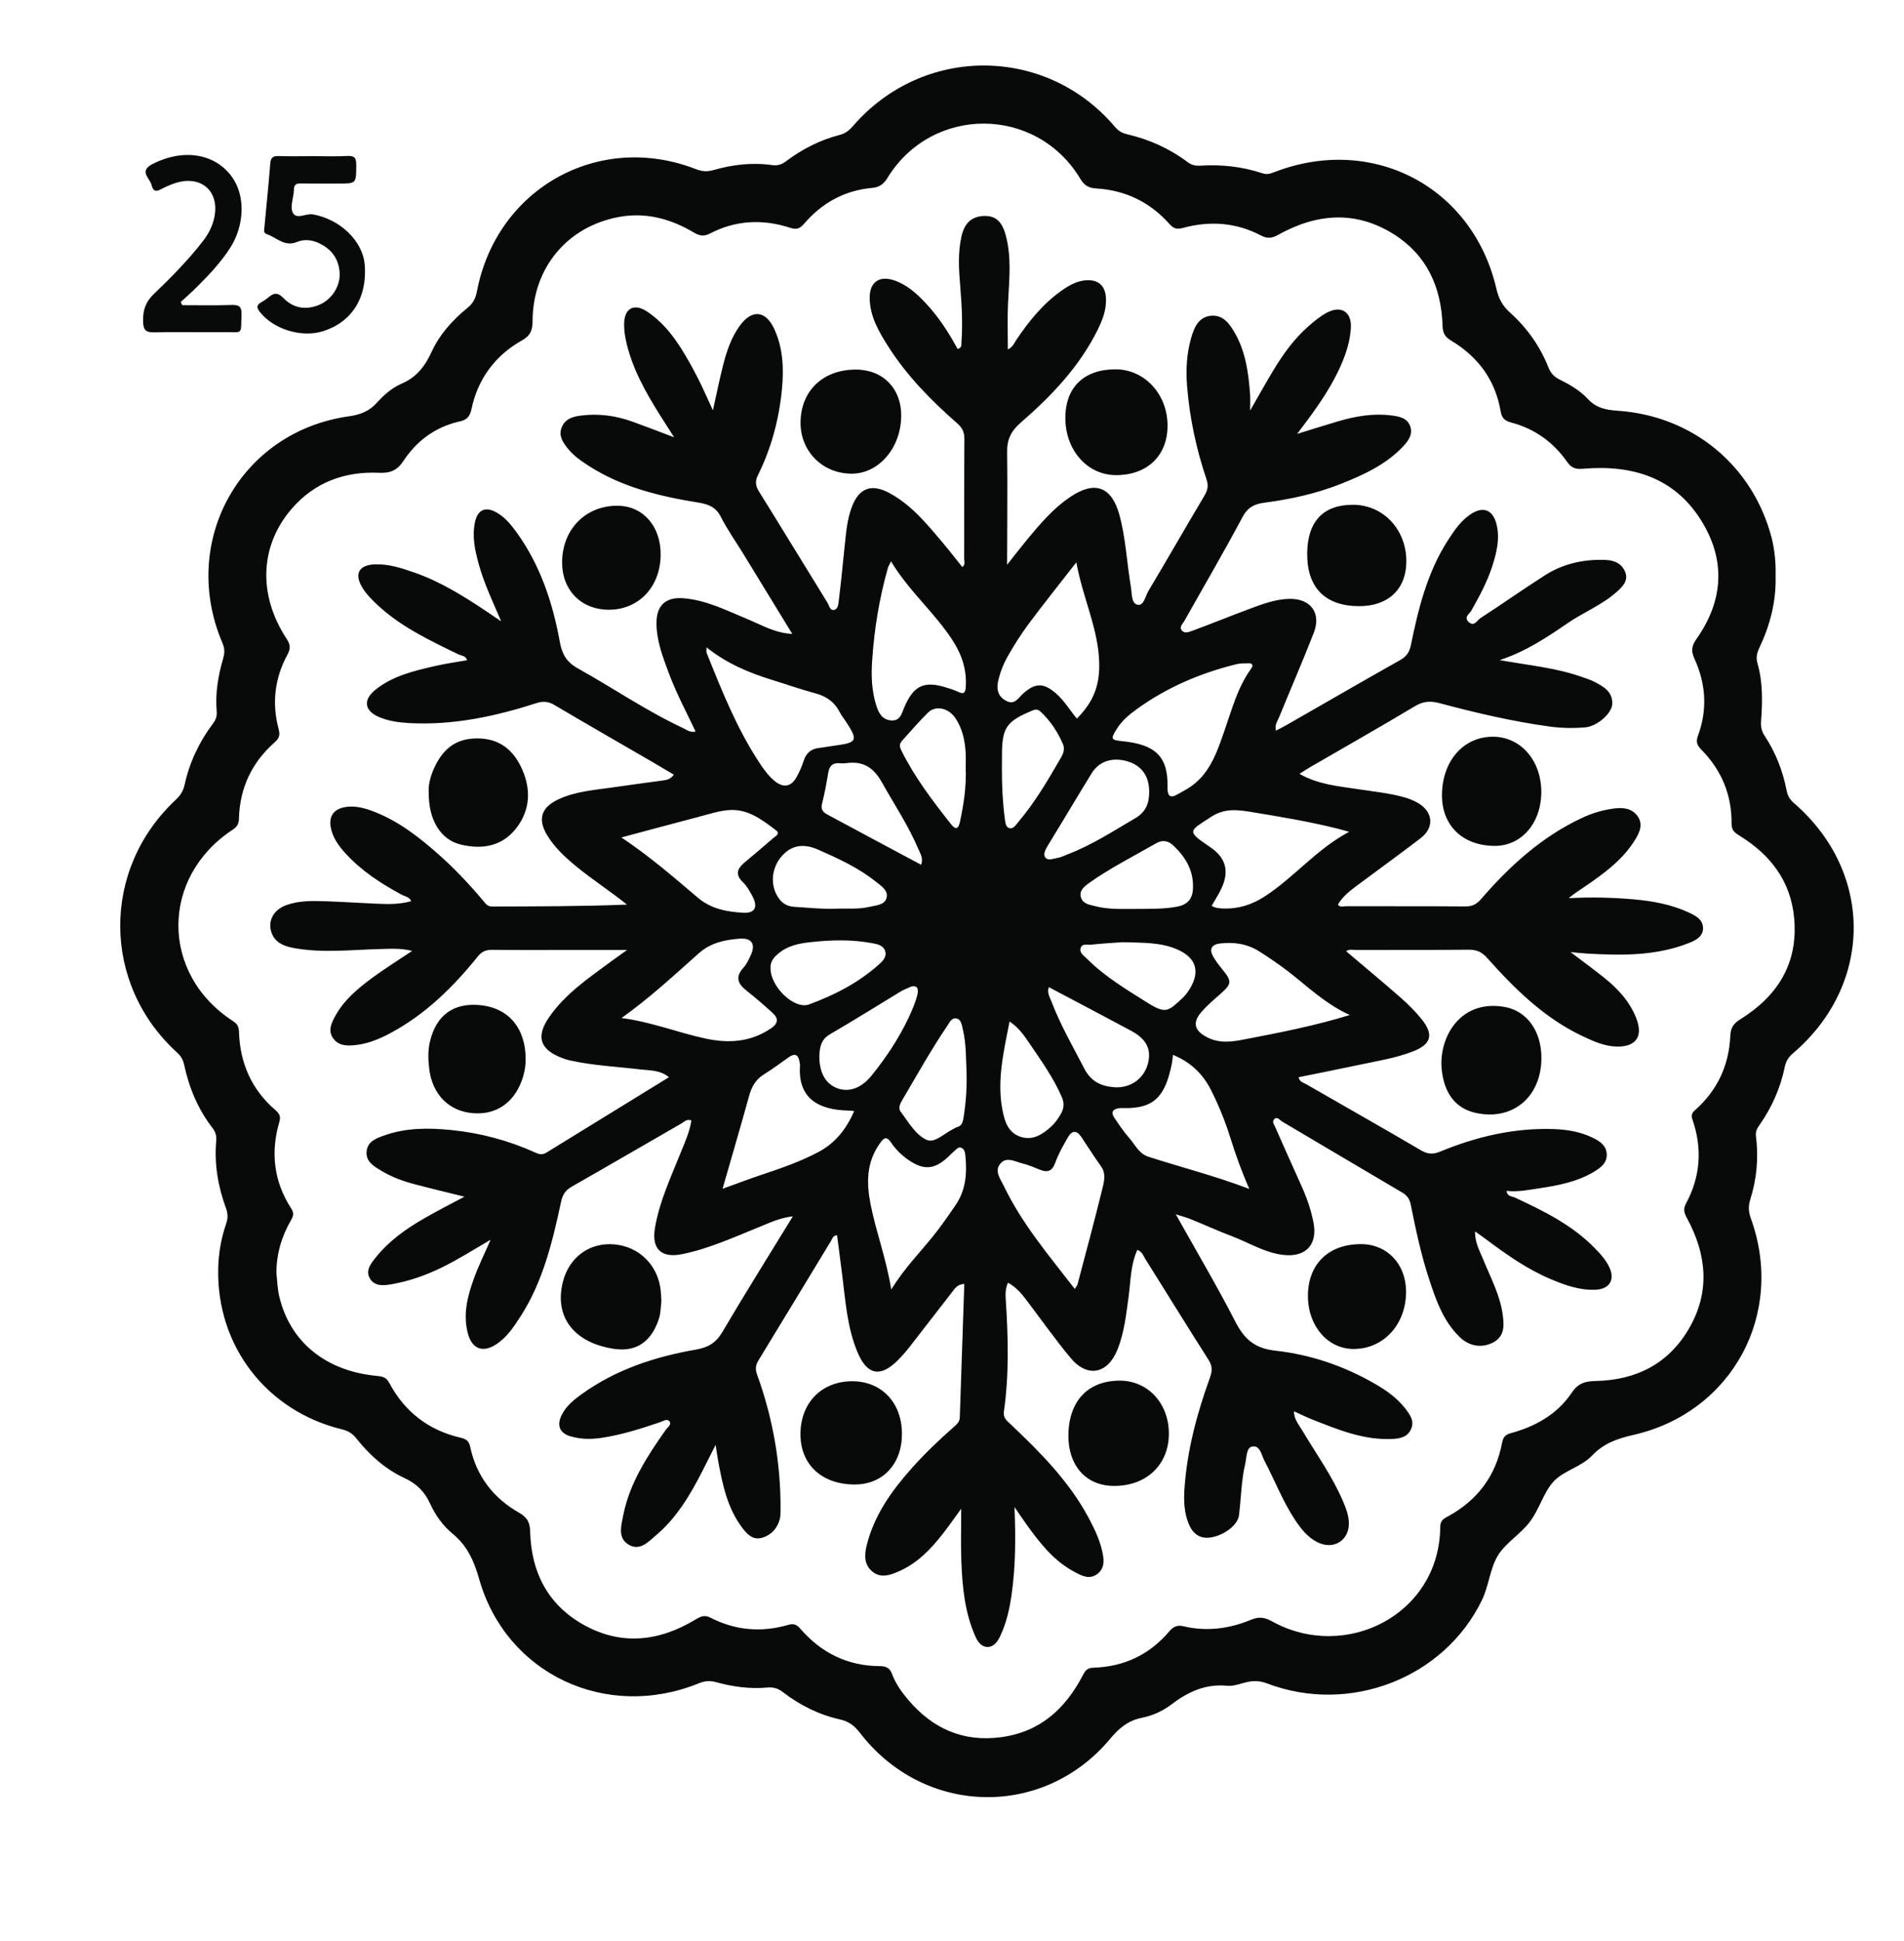 <?xml version="1.0" encoding="utf-8"?>
<!-- Generator: Adobe Illustrator 24.2.0, SVG Export Plug-In . SVG Version: 6.00 Build 0)  -->
<svg version="1.1" id="Layer_1" xmlns="http://www.w3.org/2000/svg" xmlns:xlink="http://www.w3.org/1999/xlink" x="0px" y="0px"
	 viewBox="0 0 415 423" style="enable-background:new 0 0 415 423;" xml:space="preserve">
<style type="text/css">
	.st0{fill:#080909;}
</style>
<path class="st0" d="M387.01,125.41c0.17,5.64-1.2,10.83-3.54,15.76c-0.54,1.13-0.76,2.17-0.42,3.34c1.21,4.15,1.1,8.4,0.8,12.63
	c-0.09,1.26,0.12,2.23,0.8,3.25c2.41,3.65,3.95,7.66,4.78,11.93c0.22,1.16,0.72,1.93,1.58,2.68c17.46,15.11,17.35,39.57-0.25,54.57
	c-0.95,0.81-1.5,1.71-1.74,2.88c-0.94,4.62-2.81,8.84-5.51,12.69c-0.53,0.75-0.91,1.42-0.78,2.49c0.6,4.68,0.17,9.3-1.25,13.8
	c-0.44,1.41-0.38,2.64,0.13,4.05c7.55,20.8-4.04,42.31-25.6,47.21c-3.5,0.8-6.47,1.83-9,4.5c-2.35,2.48-6.21,3.28-8.39,5.65
	c-2.19,2.38-3.07,5.99-5.13,8.73c-2.12,2.82-5.45,4.7-7.12,7.59c-1.62,2.81-1.88,6.46-3.37,9.54c-8.23,16.97-28.8,24.99-46.84,18.14
	c-1.48-0.56-2.81-0.63-4.27-0.31c-1.46,0.31-2.97,0.96-4.39,0.82c-4.78-0.47-8.63,1.36-12.29,4.15c-1.85,1.41-4.08,2.38-6.33,2.83
	c-3.04,0.61-5,2.29-6.94,4.62c-14.61,17.44-40.59,16.77-54.5-1.34c-1.18-1.53-2.41-2.49-4.34-2.92c-4.59-1.02-8.75-3.1-12.48-5.97
	c-1.06-0.82-2.07-1.1-3.43-0.98c-3.76,0.34-7.47-0.17-11.1-1.17c-1.31-0.36-2.43-0.31-3.76,0.24c-20.21,8.21-42-2.01-47.88-22.68
	c-1.13-3.99-2.59-7.28-5.81-9.92c-2.12-1.74-3.76-4.07-4.9-6.56c-1.2-2.62-2.92-4.33-5.56-5.55c-4.2-1.95-7.63-5.02-10.51-8.65
	c-0.82-1.04-1.75-1.63-3.04-1.95c-16.53-4-27.46-18.19-27.07-35.13c0.08-3.33,0.66-6.61,1.75-9.77c0.4-1.16,0.36-2.2-0.07-3.37
	c-1.74-4.73-2.56-9.63-2.11-14.68c0.09-1.08-0.16-1.89-0.81-2.74c-3.15-4.08-5.1-8.73-6.17-13.73c-0.24-1.14-0.69-1.92-1.53-2.69
	c-16.43-14.95-16.57-39.9-0.34-55.08c0.99-0.93,1.64-1.89,1.96-3.31c1.06-4.83,3.13-9.26,6.11-13.23c0.62-0.83,0.98-1.63,0.88-2.73
	c-0.34-3.94,0.31-7.8,1.41-11.56c0.35-1.2,0.35-2.17-0.14-3.32c-9.47-22.11,3.84-46.11,27.54-49.44c2.6-0.37,4.48-1.14,6.17-3.03
	c1.5-1.67,3.28-3.2,5.32-4.08c3.27-1.4,5.11-3.81,6.55-6.95c1.76-3.82,4.59-6.95,7.84-9.59c1.21-0.98,1.75-2.11,2.02-3.52
	c4.27-22.48,26.52-34.94,47.73-26.7c1.31,0.51,2.45,0.61,3.8,0.22c4.19-1.2,8.47-1.72,12.83-1.09c1.13,0.16,2.03-0.09,2.98-0.81
	c3.54-2.67,7.45-4.66,11.77-5.78c1.17-0.3,2.02-0.95,2.82-1.87c15.23-17.69,42.04-17.65,57.11,0.08c0.73,0.86,1.49,1.38,2.63,1.64
	c4.82,1.11,9.28,3.11,13.25,6.09c0.87,0.65,1.73,0.84,2.77,0.77c4.61-0.29,9.15,0.2,13.52,1.66c1.14,0.38,1.94,0,2.83-0.34
	c21.35-8.1,43.06,3.35,48.19,25.55c0.5,2.16,1.35,3.71,2.98,5.17c3.69,3.31,6.52,7.31,8.36,11.95c0.49,1.24,1.23,2.03,2.43,2.62
	c2.24,1.11,4.45,2.39,6.14,4.22c1.81,1.97,3.95,2.4,6.44,2.57c16.48,1.1,29.62,12.03,33.68,27.89
	C386.84,120.06,387.08,122.78,387.01,125.41z M60.25,277.46c0.19,1.65,0.22,3.34,0.59,4.94c2.35,10.08,10.22,16.46,21.58,17.46
	c1.24,0.11,1.89,0.48,2.47,1.57c3.37,6.29,8.59,10.27,15.52,11.87c1.27,0.29,1.82,0.78,2.07,1.97c1.36,6.4,5.05,11.17,10.64,14.36
	c1.86,1.06,2.39,2.16,2.44,4.24c0.24,8.63,3.75,15.65,11.36,20.03c8.37,4.81,16.73,3.84,24.79-1.05c1.08-0.65,1.88-0.98,3.14-0.34
	c5.4,2.77,11.07,3.27,16.91,1.58c1.04-0.3,1.79-0.21,2.6,0.73c4.57,5.33,10.35,8.22,17.44,8.25c1.31,0.01,2.15,0.4,2.63,1.7
	c0.78,2.13,2.11,3.97,3.56,5.68c5.26,6.19,11.85,9.18,20.08,8.12c8.54-1.1,14.11-6.14,17.93-13.48c0.53-1.02,0.95-1.64,2.3-1.68
	c6.66-0.19,12.24-2.82,16.56-7.92c0.92-1.08,1.76-1.43,3.19-1.09c5.02,1.18,9.93,0.51,14.64-1.44c1.68-0.7,2.92-0.56,4.54,0.34
	c15.97,8.86,36.51-1.36,36.69-20.57c0.01-1.4,0.75-1.79,1.73-2.32c6.35-3.47,10.35-8.76,11.72-15.87c0.26-1.37,0.65-1.89,2.01-2.26
	c5.35-1.46,10.08-4.13,13.21-8.8c1.44-2.15,3.01-2.5,5.31-2.55c8.76-0.2,15.82-3.77,20.27-11.48c4.62-7.99,3.82-16.07-0.45-23.96
	c-0.6-1.11-0.92-1.95-0.26-3.18c3.17-5.86,3.62-12,1.45-18.29c-0.32-0.93-0.21-1.44,0.54-2.1c4.85-4.29,7.41-9.75,7.69-16.18
	c0.08-1.8,0.71-2.71,2.21-3.64c8.1-5.06,12.6-12.15,11.71-22.01c-0.73-8.1-5.17-13.83-11.9-17.98c-1.05-0.65-1.75-1.16-1.74-2.61
	c0.06-6.27-2.19-11.69-6.6-16.15c-0.94-0.95-1.21-1.73-0.73-3.02c2.1-5.65,1.74-11.29-0.73-16.71c-0.8-1.75-0.7-2.81,0.42-4.4
	c5.62-7.99,6.44-16.52,1.48-25.04c-5.85-10.04-15.29-12.97-26.26-12.03c-1.7,0.15-2.55-0.25-3.46-1.55
	c-3.02-4.3-7.11-7.21-12.2-8.54c-1.45-0.38-2.03-1.07-2.26-2.45c-1.16-6.83-4.95-11.89-10.79-15.39c-1.43-0.86-1.82-1.71-1.87-3.3
	c-0.28-8.29-3.36-15.26-10.55-19.83c-8.35-5.29-16.87-4.6-25.23,0.06c-1.4,0.78-2.41,0.9-3.85,0.14
	c-5.39-2.82-11.11-3.21-16.92-1.63c-1.37,0.37-2.07,0.16-2.97-0.85c-4.23-4.75-9.58-7.36-15.92-7.74c-1.7-0.1-2.64-0.65-3.52-2.12
	c-9.58-15.95-32.31-16.04-42.04-0.17c-0.83,1.35-1.76,2.03-3.31,2.16c-6.01,0.54-10.93,3.26-14.83,7.79
	c-0.96,1.12-1.66,1.36-3.12,0.89c-5.92-1.92-11.8-1.65-17.38,1.25c-1.37,0.71-2.3,0.54-3.6-0.23c-5-2.97-10.43-4.44-16.23-3.37
	c-11.3,2.06-18.81,11.09-18.87,22.65c-0.01,2.03-0.43,3.2-2.34,4.27c-5.86,3.31-9.61,8.42-10.99,15.01
	c-0.37,1.76-1.17,2.33-2.62,2.65c-5.22,1.18-9.28,4.18-12.15,8.53c-1.45,2.19-2.95,2.75-5.42,2.64c-7.45-0.32-13.96,2.08-18.92,7.77
	c-7.04,8.08-7.44,18.85-1.19,28.37c0.81,1.24,0.96,2.09,0.2,3.49c-2.76,5.09-3.43,10.56-1.93,16.17c0.37,1.38,0.14,2.06-0.87,2.95
	c-4.98,4.41-7.61,9.99-7.77,16.65c-0.03,1.14-0.4,1.74-1.35,2.37c-15.8,10.37-15.79,31.43,0.02,41.69c0.96,0.62,1.3,1.22,1.34,2.36
	c0.21,6.81,2.74,12.6,7.96,17.08c0.87,0.75,1.18,1.38,0.84,2.54c-1.95,6.65-1.22,12.98,2.57,18.86c0.57,0.88,0.57,1.52,0.03,2.46
	C61.39,269.39,60.23,273.26,60.25,277.46z M60.76,34.01c-1.23-0.04-1.75,0.29-1.85,1.61c-0.36,4.64-0.86,9.27-1.28,13.9
	c-0.05,0.55-0.25,1.25,0.5,1.5c2.17,0.72,3.88,2.88,6.68,1.68c1.38-0.59,3.1-0.46,4.62,0.24c2.81,1.3,4.43,3.45,4.6,6.55
	c0.16,2.87-1.71,5.78-4.43,6.93c-2.89,1.21-5.65,0.77-7.8-1.45c-1.27-1.31-2.13-1.17-3.3-0.16c-0.5,0.43-1.08,0.78-1.65,1.12
	c-0.98,0.57-0.9,1.14-0.25,1.99c2.87,3.77,9.03,5.73,13.72,4.28c6.34-1.95,9.74-7.3,9.18-14.46c-0.41-5.27-5.42-9.98-11.29-11.02
	c-1.55-0.28-3.65,1.26-4.43-0.46c-0.6-1.32,0.25-3.24,0.28-4.9c0.02-1.13,0.48-1.4,1.5-1.38c2.74,0.05,5.49,0.02,8.24,0.02
	c3.9,0,3.83,0,3.85-4.03c0.01-1.49-0.33-2.07-1.92-1.98c-2.4,0.14-4.82,0.04-7.24,0.04C65.92,34.03,63.34,34.09,60.76,34.01z
	 M39.39,65.82c1.16-1.07,2.35-2.11,3.46-3.22c2.66-2.64,5.23-5.36,7.28-8.52c3.21-4.97,3.38-11.45,0.43-15.53
	c-3.74-5.18-10.68-6.2-17.29-2.82c-3.09,1.58-0.61,3.06-0.24,4.58c0.52,2.11,1.69,1.06,2.8,0.55c1.05-0.48,2.13-0.95,3.25-1.21
	c5.18-1.17,8.67,2.31,7.68,7.51c-0.39,2.02-1.27,3.75-2.51,5.35c-3.21,4.16-6.9,7.9-10.68,11.52c-1.88,1.79-2.47,3.66-2.38,6.14
	c0.07,1.78,0.63,2.28,2.34,2.25c5.07-0.09,10.15,0,15.23-0.04c4.36-0.04,3.69,0.72,3.88-3.8c0.08-1.87-0.62-2.18-2.27-2.12
	c-3.54,0.12-7.09,0.04-10.64,0.04C39.61,66.27,39.5,66.04,39.39,65.82z M219.51,123.07c1.32-1.66,2.65-3.41,4.05-5.11
	c2.97-3.6,5.96-7.19,9.91-9.8c5.18-3.42,8.8-2.1,10.48,3.91c1.43,5.14,1.64,10.5,2.53,15.74c0.25,1.45,0.07,3.63,1.42,3.96
	c1.41,0.35,1.74-1.87,2.41-2.99c4.13-6.92,8.13-13.91,12.25-20.84c0.69-1.16,0.86-2.14,0.42-3.45c-2.23-6.63-3.7-13.43-4.25-20.42
	c-0.28-3.53-0.08-7.01,0.88-10.39c0.64-2.25,1.6-4.63,4.37-4.88c2.59-0.23,4.01,1.73,5.15,3.72c2.38,4.15,3,8.76,3.34,13.42
	c0.07,0.97,0.01,1.96,0.01,3.53c1.85-3.22,3.35-5.93,4.95-8.59c2.15-3.58,4.57-6.97,7.72-9.75c1.24-1.09,2.55-2.17,3.99-2.96
	c3.16-1.73,5.54-0.23,5.29,3.39c-0.28,4.04-1.84,7.71-3.74,11.25c-2.17,4.04-4.91,7.7-7.96,11.74c3.24-1,6.07-1.9,8.92-2.74
	c3.78-1.11,7.61-1.78,11.57-1.29c1.67,0.21,3.46,0.52,4.13,2.3c0.67,1.77-0.37,3.25-1.54,4.48c-3.76,3.96-8.61,6.19-13.57,8.15
	c-5.35,2.11-10.94,3.35-16.64,4.09c-2.15,0.28-3.64,0.98-4.78,3.14c-4.06,7.62-8.43,15.08-12.66,22.61
	c-0.35,0.62-1.14,1.28-0.63,2.01c0.57,0.84,1.61,0.43,2.31,0.17c4.19-1.54,8.33-3.23,12.52-4.79c2.8-1.04,5.6-2.11,8.65-2.18
	c4.64-0.1,7.03,3.06,5.35,7.38c-2.4,6.18-5.05,12.26-7.56,18.4c-0.36,0.88-1.03,1.72-0.68,2.93c0.85-0.45,1.65-0.84,2.43-1.29
	c8.22-4.71,16.41-9.45,24.66-14.1c1.36-0.77,2-1.71,2.31-3.23c1.63-7.99,3.58-15.88,8.07-22.85c1.35-2.1,2.76-4.19,4.87-5.63
	c2.78-1.9,4.97-1.06,5.75,2.22c0.74,3.12-0.01,6.12-0.95,9.06c-1.09,3.41-2.81,6.54-4.56,9.67c-0.4,0.72-1.76,1.45-0.54,2.52
	c1.19,1.03,1.8-0.41,2.47-0.85c4.74-3.06,9.34-6.33,14.1-9.36c4.02-2.57,8.53-3.56,13.3-3.35c1.89,0.09,3.46,0.79,4.19,2.6
	c0.78,1.9-0.53,3.18-1.76,4.29c-3.17,2.88-7.19,4.44-10.69,6.83c-4.58,3.14-9.2,6.24-14.89,8.1c6.21,1.13,12.17,1.65,17.81,3.64
	c0.94,0.33,1.9,0.62,2.78,1.07c2.03,1.04,4.09,2.19,3.94,4.89c-0.12,2.11-3.38,4.85-5.86,5.06c-2.58,0.22-5.17,0.18-7.73-0.17
	c-8.15-1.11-16.14-2.99-24.08-5.11c-1.96-0.52-3.53-0.42-5.34,0.67c-7.55,4.52-15.21,8.86-22.83,13.28
	c-0.7,0.41-1.38,0.86-2.33,1.46c4.13,2.36,8.51,2.68,12.77,3.34c3.36,0.52,6.76,0.84,10.05,1.76c1.03,0.29,2.05,0.7,2.98,1.23
	c3.34,1.93,3.65,5.36,0.6,7.7c-4.69,3.59-9.49,7.04-14.22,10.58c-1.46,1.09-2.86,2.26-3.81,3.9c0.53,0.67,1.24,0.32,1.83,0.33
	c8.66,0.03,17.33-0.02,25.99,0.05c1.48,0.01,2.42-0.48,3.37-1.58c6.25-7.23,13.23-13.59,22-17.7c2.19-1.03,4.49-1.72,6.89-2.04
	c1.98-0.27,3.93-0.13,5.2,1.59c1.36,1.84,0.44,3.71-0.58,5.34c-2.67,4.27-6.65,7.17-10.71,9.96c-1.22,0.83-2.48,1.61-3.68,2.63
	c4.79-0.25,9.53-0.16,14.27,0.27c4.16,0.37,8.22,1.13,12.03,2.91c1.47,0.69,2.97,1.54,2.98,3.35c0,1.85-1.58,2.65-3.07,3.24
	c-7.16,2.84-14.63,2.73-22.14,2.31c-1.04-0.06-2.08-0.18-3.66-0.32c2.8,2.13,5.2,3.86,7.5,5.72c2.94,2.38,5.45,5.15,6.84,8.75
	c1.51,3.91-0.1,6.2-4.26,6.11c-2.74-0.06-5.15-1.17-7.55-2.31c-8.3-3.94-14.69-10.25-20.7-16.99c-1.16-1.3-2.3-1.83-4.04-1.81
	c-8.16,0.09-16.33,0.03-24.49,0.06c-0.7,0-1.46-0.25-2.23,0.27c4.03,3.42,8.05,6.74,11.96,10.18c1.62,1.42,3.17,2.97,4.52,4.65
	c2.68,3.34,2.07,5.47-1.91,7.01c-3.73,1.44-7.68,2.07-11.57,2.89c-4.43,0.94-8.87,1.82-13.36,2.73c0.24,1.08,1.09,1.18,1.67,1.52
	c8.34,4.81,16.73,9.54,25.04,14.42c1.49,0.87,2.66,0.89,4.17,0.26c7.83-3.23,15.95-5.15,24.48-4.91c3,0.08,5.95,0.54,8.7,1.87
	c1.54,0.74,3.01,1.66,3.11,3.57c0.11,1.93-1.32,3-2.76,3.86c-3.7,2.22-7.88,3.01-12.06,3.63c-2.29,0.34-4.6,0.83-7.01,0.55
	c0.13,1.25,1.19,1.16,1.84,1.46c6.27,2.93,12.46,5.96,17.38,11.01c1.29,1.32,2.53,2.68,3.27,4.38c1.11,2.56-0.1,4.49-2.9,4.67
	c-3.5,0.22-6.73-0.93-9.87-2.25c-5.09-2.14-9.6-5.28-14-8.58c-0.78-0.59-1.58-1.14-2.59-1.86c-0.05,2.46,1.02,4.26,1.79,6.15
	c1.62,3.99,3.71,7.81,4.26,12.16c0.31,2.39,0.35,4.72-2.31,5.99c-2.41,1.15-5.04,0.71-7.1-1.29c-3.59-3.48-5.17-8.06-6.67-12.64
	c-1.73-5.28-2.89-10.72-3.98-16.17c-0.25-1.25-0.78-2.04-1.9-2.69c-8.74-5.13-17.44-10.32-26.17-15.47
	c-0.49-0.29-1.01-1.15-1.68-0.51c-0.59,0.57,0.02,1.31,0.26,1.85c1.88,4.33,3.85,8.62,5.77,12.94c1.12,2.51,2,5.09,2.52,7.8
	c0.92,4.76-1.7,7.57-6.6,7c-4.04-0.47-7.47-2.67-11.17-4.07c-3.02-1.14-5.96-2.49-8.95-3.7c-0.96-0.39-1.96-0.65-3.3-1.08
	c4.44,7.94,8.91,15.49,12.92,23.29c1.97,3.83,4.17,5.92,8.8,6.43c7.68,0.84,15.04,3.36,21.8,7.28c2.46,1.43,4.77,3.08,6.52,5.35
	c1.01,1.31,2.06,2.74,1.2,4.54c-0.84,1.76-2.51,2-4.22,2.07c-6.16,0.25-11.7-2.05-17.26-4.24c-1.3-0.51-2.55-1.14-4-1.79
	c-0.01,1.72,1.03,2.86,1.75,4.08c3.05,5.14,6.58,9.99,8.94,15.53c0.62,1.45,1.19,2.92,1.27,4.53c0.19,3.97-3.31,6.19-6.9,4.36
	c-2.07-1.06-3.47-2.8-4.73-4.69c-2.74-4.09-4.48-8.69-6.76-13.02c-0.65-1.23-0.94-3.44-2.68-3.11c-1.31,0.25-1.18,2.32-1.5,3.66
	c-0.89,3.74-0.9,7.58-1.39,11.37c-0.25,1.95-2.95,4.17-5.92,4.74c-2.45,0.47-4.06-0.67-4.97-2.79c-1.07-2.5-1.16-5.16-0.98-7.84
	c0.58-8.35,2.72-16.34,5.55-24.16c0.52-1.44,0.57-2.51-0.3-3.87c-4.65-7.29-9.18-14.65-13.77-21.97c-0.43-0.68-0.66-1.55-1.74-2.01
	c-1.5,3.25-1.45,6.76-1.91,10.16c-0.54,3.95-0.95,7.92-2.46,11.65c-2.14,5.27-6.56,6.12-10.2,1.74c-3.45-4.15-6.56-8.59-9.84-12.89
	c-1.01-1.32-2.11-2.56-3.8-3.49c-0.54,1.2-0.57,2.39-0.49,3.59c0.54,8.15,0.76,16.31-0.39,24.43c-0.22,1.54,0.7,2.09,1.5,2.86
	c6.42,6.08,12.64,12.33,16.89,20.23c1.22,2.27,2.36,4.57,2.96,7.1c0.46,1.93,0.78,3.91-1.01,5.27c-1.74,1.33-3.52,0.32-5.12-0.55
	c-4.46-2.4-7.45-6.31-10.34-10.31c-0.75-1.04-1.46-2.11-2.58-3.73c0.28,6.8,0.24,12.85-0.6,18.86c-0.45,3.21-1.12,6.38-2.55,9.33
	c-0.56,1.16-1.35,2.29-2.72,2.29c-1.39-0.01-2.17-1.18-2.68-2.34c-2.29-5.19-2.82-10.74-3.03-16.31c-0.14-3.64-0.03-7.28-0.03-11.47
	c-1.55,2.11-2.74,3.84-4.03,5.49c-2.64,3.37-5.58,6.43-9.59,8.17c-1.84,0.8-3.86,1.53-5.67,0.09c-1.85-1.47-1.86-3.53-1.33-5.7
	c1.63-6.67,5.5-12.02,9.96-17.02c2.78-3.11,5.8-5.98,8.92-8.74c0.68-0.6,1.4-1.14,1.43-2.21c0.31-9.64,0.64-19.28,0.98-29.07
	c-1.56,0.08-2.1,1.08-2.73,1.88c-3.08,3.93-6.11,7.9-9.18,11.83c-0.82,1.05-1.7,2.06-2.64,2.99c-3.74,3.72-6.62,3.16-8.7-1.76
	c-2.33-5.51-2.66-11.44-3.41-17.28c-0.36-2.76-0.71-5.52-1.07-8.27c-0.95,0.08-1.03,0.79-1.31,1.23
	c-5.27,8.66-10.5,17.34-15.79,25.99c-0.67,1.09-0.78,1.92-0.32,3.18c3.45,9.54,5.18,19.39,5.1,29.54c-0.01,0.66-0.01,1.35-0.18,1.99
	c-0.55,1.97-1.81,3.37-3.77,3.98c-1.94,0.6-3.21-0.62-4.24-1.95c-3.37-4.34-4.45-9.55-5.41-14.79c-0.18-0.98-0.31-1.97-0.55-3.49
	c-1.11,2.2-1.99,3.98-2.9,5.75c-2.63,5.13-5.54,10.08-10,13.88c-1.73,1.47-3.61,3.62-6.09,2.1c-2.41-1.47-1.58-4.14-1.14-6.4
	c1.39-7.03,5.23-12.86,9.25-18.59c0.4-0.57,1.37-1.15,0.8-1.87c-0.52-0.66-1.37-0.02-2.07,0.21c-4.17,1.41-8.35,2.75-12.72,3.4
	c-2.25,0.34-4.49,0.31-6.68-0.31c-2.4-0.68-3.13-2.34-2.04-4.6c0.94-1.93,2.54-3.27,4.23-4.5c7.5-5.44,16.05-8.26,25.04-9.82
	c2.65-0.46,4.37-1.43,5.78-3.82c4.92-8.37,10.09-16.59,15.37-25.22c-2.76,0.31-4.89,1.33-7.04,2.2c-5.6,2.26-11.09,4.81-17.06,6.03
	c-4.58,0.94-6.73-1.12-5.95-5.72c0.96-5.7,3.4-10.88,5.52-16.18c0.94-2.35,2.03-4.67,2.42-7.22c-1.02-0.41-1.54,0.29-2.13,0.62
	c-7.99,4.59-15.95,9.24-23.96,13.8c-1.34,0.77-1.97,1.71-2.3,3.23c-1.89,8.77-3.95,17.5-8.94,25.18c-1.45,2.24-2.94,4.47-5.24,5.96
	c-2.95,1.91-5.28,0.97-6.17-2.46c-1.06-4.07-0.08-7.94,1.27-11.72c1.02-2.85,2.38-5.58,3.7-8.62c-3.66,2.14-7.01,4.26-10.57,6.01
	c-3.45,1.69-7.03,2.97-10.81,3.65c-1.75,0.31-3.73,0.58-4.83-1.07c-1.23-1.86,0.17-3.49,1.32-4.91c2.83-3.47,6.42-6.03,10.26-8.25
	c2.87-1.66,5.83-3.16,8.93-4.82c-3.72-0.92-7.33-1.78-10.92-2.73c-2.57-0.67-5.06-1.61-7.34-3c-1.57-0.95-3.29-1.98-3.06-4.16
	c0.22-2.18,2.11-2.83,3.84-3.45c4.73-1.69,9.63-1.68,14.55-1.19c6.41,0.64,12.56,2.28,18.43,4.94c0.82,0.37,1.49,0.52,2.33,0.01
	c8.83-5.45,17.68-10.88,26.76-16.46c-1.96-1.58-4.15-1.44-6.17-1.68c-5.19-0.62-10.43-0.85-15.55-2c-0.48-0.11-0.95-0.27-1.42-0.44
	c-5.06-1.86-5.98-4.75-2.85-9.16c3.43-4.85,8.25-8.18,12.94-11.63c1.11-0.82,2.24-1.61,3.91-2.81c-4.41,0-8.19,0-11.97,0
	c-5.83,0-11.66,0.04-17.49-0.03c-1.39-0.02-2.26,0.43-3.12,1.5c-5.37,6.66-11.4,12.58-19.03,16.66c-2.43,1.3-4.96,2.34-7.73,2.61
	c-1.79,0.18-3.57,0.14-4.73-1.5c-1.14-1.61-0.43-3.19,0.37-4.68c1.9-3.55,4.9-6.08,8.05-8.41c2.79-2.07,5.76-3.9,8.8-5.94
	c-2.43-0.64-4.77-0.47-7.11-0.41c-6.3,0.16-12.62,0.94-18.9-0.27c-2.01-0.39-3.89-1.17-4.64-3.31c-0.9-2.59,0.48-5.07,3.37-6.05
	c2.72-0.93,5.56-0.89,8.38-0.79c3.74,0.13,7.48,0.38,11.22,0.54c2.5,0.11,5,0.16,7.48-0.56c-0.39-0.94-1.39-1.03-2.15-1.44
	c-4.49-2.43-8.73-5.18-12.19-8.99c-1.47-1.61-2.75-3.38-3.18-5.56c-0.51-2.57,0.68-4.16,3.33-4.54c2.11-0.3,4.11,0.27,6.07,1.02
	c5.29,2.04,9.68,5.45,13.88,9.14c3.57,3.14,6.83,6.6,9.89,10.23c0.52,0.61,0.92,1.31,1.96,1.31c9.79-0.04,19.58-0.02,29.42-0.42
	c-3.71-2.97-7.52-5.42-11.03-8.3c-2.39-1.96-4.66-4.04-6.3-6.7c-2.17-3.53-1.45-6.1,2.29-7.89c3.81-1.82,8.01-2.07,12.1-2.67
	c3.61-0.53,7.24-1,10.86-1.5c0.83-0.11,1.61-0.32,2.29-1.25c-1.58-0.94-3.11-1.86-4.66-2.76c-7.11-4.13-14.25-8.21-21.32-12.4
	c-1.33-0.79-2.47-0.91-3.93-0.44c-8.99,2.89-18.13,4.86-27.66,4.36c-2.26-0.12-4.48-0.4-6.57-1.27c-3.33-1.39-3.68-3.76-0.88-6.01
	c3.82-3.06,8.47-4.12,13.08-5.18c2.25-0.52,4.55-0.83,6.87-1.24c-0.26-1.01-1.25-0.97-1.93-1.3c-6.2-3.02-12.46-5.96-17.59-10.74
	c-1.22-1.14-2.4-2.32-3.28-3.75c-1.86-3.02-0.79-4.98,2.73-5.1c3.06-0.11,5.9,0.84,8.72,1.83c5.69,2,10.75,5.18,15.73,8.52
	c0.87,0.58,1.74,1.17,3.06,2.06c-1.9-4.42-3.74-8.29-4.88-12.42c-0.83-2.98-1.48-5.98-0.85-9.1c0.56-2.77,2.24-3.59,4.71-2.2
	c1.85,1.04,3.17,2.67,4.4,4.36c5.16,7.16,7.86,15.33,9.41,23.89c0.48,2.64,1.47,4.37,3.92,5.73c7.68,4.27,14.95,9.28,22.94,13.01
	c0.79,0.37,1.52,1.03,2.72,0.75c-1.99-4.23-4.17-8.28-5.78-12.59c-1.34-3.58-2.73-7.15-2.74-11.05c-0.01-3.82,1.99-5.69,5.8-5.41
	c4.99,0.37,9.37,2.63,13.89,4.49c3.1,1.27,6.03,3.09,9.91,3.29c-3.71-6.07-7.25-11.86-10.79-17.64c-1.61-2.62-3.4-5.15-4.79-7.88
	c-1.09-2.14-2.69-2.74-4.88-3.1c-8.39-1.35-16.61-3.32-23.9-8c-1.69-1.08-3.33-2.23-4.59-3.81c-1.04-1.31-2.03-2.7-1.33-4.53
	c0.73-1.91,2.41-2.39,4.19-2.62c3.87-0.5,7.63,0.01,11.29,1.33c2.86,1.03,5.69,2.14,9.04,3.4c-1.2-1.88-2.16-3.36-3.09-4.85
	c-3.23-5.15-6.19-10.42-7.46-16.47c-0.24-1.16-0.36-2.3-0.34-3.46c0.06-3.33,2.15-4.49,4.97-2.64c3.11,2.04,5.44,4.9,7.42,8.01
	c1.33,2.1,2.54,4.29,3.67,6.5c1.13,2.2,2.11,4.49,3.29,7.04c0.76-3.43,1.4-6.6,2.19-9.73c0.77-3.06,1.77-6.07,3.64-8.67
	c2.64-3.67,5.66-3.41,7.55,0.68c1.9,4.13,2.09,8.55,1.68,12.97c-0.62,6.58-2.29,12.91-5.23,18.84c-0.68,1.36-0.56,2.37,0.24,3.64
	c5.01,8.04,9.92,16.13,14.9,24.19c0.37,0.59,0.52,1.69,1.36,1.58c0.96-0.13,1.01-1.3,1.1-2.02c0.5-3.87,0.84-7.76,1.26-11.64
	c0.32-2.97,0.52-5.97,1.59-8.79c1.58-4.18,4.32-5.15,8.27-2.99c4.72,2.57,8.05,6.65,11.44,10.66c1.49,1.76,2.9,3.6,4.37,5.42
	c0.74-0.57,0.4-1.28,0.4-1.87c0.03-8.66-0.01-17.33,0.05-25.99c0.01-1.45-0.39-2.43-1.51-3.41c-5.73-5-11.03-10.4-15.13-16.86
	c-2.05-3.23-3.99-6.56-4-10.57c0-3.35,2.06-4.84,5.24-3.8c2.86,0.94,5.01,2.9,7.01,5.04c2.79,2.98,4.99,6.39,6.91,9.93
	c0.99-0.23,0.81-0.91,0.84-1.43c0.3-4.16,0.06-8.31-0.28-12.46c-0.3-3.57-0.51-7.15,0.3-10.69c0.67-2.92,2.29-4.32,4.95-4.39
	c2.37-0.06,3.8,1.09,4.63,4.01c1.41,4.99,0.78,10.06,0.55,15.13c-0.15,3.21-0.03,6.43-0.03,9.94c1.09-0.52,1.39-1.4,1.85-2.08
	c2.71-4.04,5.73-7.78,9.72-10.63c1.63-1.17,3.35-2.19,5.41-2.35c2.71-0.21,4.26,1.15,4.4,3.87c0.13,2.49-0.73,4.74-1.8,6.91
	c-4,8.06-10.09,14.44-16.78,20.24c-2.14,1.86-3.03,3.7-2.96,6.55C219.63,106.72,219.51,114.85,219.51,123.07z M154,141.07
	c0,0.73-0.07,0.98,0.01,1.18c3.3,8.22,6.57,16.45,11.47,23.9c1.01,1.53,2.07,3.03,3.53,4.17c1.79,1.39,3.43,1.09,4.54-0.86
	c0.65-1.14,1.2-2.37,1.6-3.62c0.54-1.7,1.57-2.65,3.35-2.85c1.15-0.13,2.29-0.36,3.44-0.51c4.9-0.64,5.13-1.1,2.5-5.14
	c-0.5-0.77-1.08-1.48-1.5-2.29c-1.14-2.21-2.97-3.37-5.34-4c-3.11-0.83-6.15-1.91-9.23-2.86C163.3,146.63,158.46,144.62,154,141.07z
	 M272.99,145.21c-0.03-0.74-0.51-0.68-0.9-0.67c-0.83,0.02-1.69-0.02-2.48,0.17c-7.87,1.92-15.21,5.05-21.81,9.8
	c-1.69,1.22-3.28,2.55-4.4,4.35c-1.39,2.24-1.26,2.4,1.27,2.66c6.96,0.7,9.96,3.2,9.8,9.87c-0.01,0.25,0.01,0.5,0.02,0.75
	c0.08,1.42,0.76,1.74,1.97,1.06c0.8-0.44,1.6-0.87,2.38-1.34c4.8-2.9,6.39-7.89,8.08-12.73c1.58-4.53,2.8-9.19,5.61-13.18
	C272.72,145.7,272.87,145.41,272.99,145.21z M135.47,221.84c6.59,0.86,12.3,3.19,18.29,4.47c5.12,1.1,9.84,0.78,14.28-2.21
	c1.6-1.08,1.67-2.17,0.37-3.36c-1.84-1.68-3.73-3.31-5.69-4.86c-1.86-1.47-2.55-2.93-0.72-4.95c0.71-0.78,1.19-1.8,1.64-2.78
	c1.09-2.4,0.25-3.79-2.38-3.6c-3.22,0.23-6.34,0.87-8.93,3.17C146.98,212.47,141.76,217.35,135.47,221.84z M234.6,122.54
	c-3.72,4.78-7.14,9.05-10.41,13.44c-1.68,2.26-3.19,4.66-4.58,7.11c-0.85,1.49-1.51,3.15-1.94,4.82c-0.47,1.81-0.47,3.64,1.55,4.77
	c1.91,1.07,2.7-0.55,3.73-1.49c2.64-2.4,4.48-2.45,7.18-0.12c1.83,1.58,3.05,3.67,4.58,5.52c3.66-3.65,5.04-7.31,4.87-12.38
	C239.34,136.87,236,130.3,234.6,122.54z M135.44,182.49c6.21,4.15,11.41,8.67,16.65,13.12c2.94,2.49,6.39,3.09,9.93,3.29
	c2.53,0.15,3.22-1.26,2.01-3.54c-0.58-1.09-1.2-2.25-2.08-3.09c-1.75-1.66-1.29-2.96,0.31-4.3c2.1-1.76,4.2-3.53,6.27-5.33
	c0.5-0.43,1.61-0.95,0.61-1.71c-2.96-2.25-6.03-4.6-9.96-4.42c-2.37,0.11-4.72,0.93-7.04,1.53
	C146.7,179.46,141.29,180.93,135.44,182.49z M234.26,280.87c0.33-0.53,0.53-0.73,0.59-0.96c1.87-7.11,3.8-14.21,5.54-21.35
	c0.33-1.38,0.63-2.98-0.41-4.41c-1.5-2.09-2.87-4.26-4.3-6.4c-1.02-1.53-2.08-1.4-2.92,0.09c-1.02,1.8-2.06,3.61-2.76,5.54
	c-0.68,1.89-1.71,2.17-3.38,1.5c-1.23-0.5-2.46-1.03-3.74-1.34c-1.62-0.39-3.5-1.6-4.86,0.05c-1.35,1.63,0.06,3.35,0.77,4.84
	C222.74,266.66,228.61,273.57,234.26,280.87z M255.67,229.87c-0.11,0.85-0.16,1.5-0.29,2.13c-1.43,6.68-3.59,9.71-10.75,9.46
	c-0.25-0.01-0.5,0.01-0.75,0.04c-1.33,0.18-1.8,0.87-1.02,2.04c1.02,1.51,2.04,3.04,3.24,4.41c1.29,1.47,2.14,3.44,4.19,4.11
	c7.21,2.33,14.56,4.18,22,7.02c-1.66-3.84-2.95-7.37-4.07-10.98c-1.13-3.64-2.55-7.17-4.27-10.57
	C262.17,234,259.5,231.44,255.67,229.87z M194.21,122.33c-0.33,0.69-0.57,1.04-0.68,1.43c-1.89,6.64-2.99,13.42-3.44,20.29
	c-0.22,3.33-0.09,6.65,0.96,9.85c0.5,1.52,1.28,2.95,3.17,3.09c2.03,0.16,2.31-1.53,2.88-2.86c2.07-4.82,4.36-5.86,9.44-4.22
	c0.79,0.25,1.58,0.5,2.32,0.86c1.25,0.61,1.56,0.15,1.64-1.1c0.25-3.8-0.9-7.12-2.96-10.27
	C203.62,133.41,198.05,128.73,194.21,122.33z M157.49,259.05c3.12-1.12,6.03-2.24,8.98-3.21c4.09-1.36,8.15-2.8,11.97-4.83
	c3.66-1.95,6.04-4.99,7.74-8.89c-0.6-0.06-0.91-0.11-1.23-0.11c-6.47-0.13-11.08-2.59-10.58-9.8c0.02-0.24-0.05-0.49-0.09-0.74
	c-0.27-1.76-1.08-2.02-2.5-0.99c-1.75,1.27-3.5,2.53-5.33,3.68c-1.8,1.13-2.66,2.75-3.2,4.75
	C161.42,245.55,159.47,252.14,157.49,259.05z M294.19,221.19c-5.47-2.54-9.2-6.25-13.34-9.44c-2.04-1.57-4.18-3.03-6.35-4.41
	c-2.62-1.67-5.56-2.11-8.61-1.74c-1.73,0.21-2.39,1.18-1.49,2.78c0.56,1.01,1.28,1.94,2.01,2.84c2.16,2.66,2.11,3.15-0.53,5.48
	c-1.37,1.21-2.78,2.4-3.98,3.78c-2.05,2.36-1.6,4.07,1.14,5.52c2.7,1.43,5.43,1.04,8.23,0.49
	C278.75,225.04,286.23,223.63,294.19,221.19z M294.07,181.26c-1.16-0.31-1.98-0.55-2.8-0.75c-6.02-1.5-12.14-2.51-18.26-3.52
	c-3.14-0.52-6.04-0.96-9.06,1.03c-4.83,3.17-5.47,2.99-0.12,6.62c3.36,2.28,4.13,5.19,2.44,8.87c-0.61,1.34-1.44,2.58-2.17,3.87
	c0.78,0.5,1.61,0.56,2.44,0.59c3.34,0.14,6.32-0.81,9.13-2.63C282.1,191.17,286.96,185.02,294.07,181.26z M194.26,280.99
	c2.84-4.58,6.12-7.91,9.04-11.52c1.78-2.19,3.38-4.53,4.98-6.86c2.24-3.26,2.52-6.95,2.14-10.75c-0.07-0.65-0.18-1.42-0.82-1.72
	c-0.74-0.35-1.2,0.37-1.69,0.78c-0.57,0.48-1.07,1.05-1.64,1.54c-2.72,2.35-4.91,2.49-7.92,0.54c-1.63-1.06-3.03-2.4-4.1-3.98
	c-1.05-1.56-1.61-1.06-2.46,0.13c-2.98,4.13-2.96,8.69-2.02,13.37C190.97,268.51,193.16,274.25,194.26,280.99z M250.48,172.47
	c-0.01-3.33-1.63-5.61-4.66-6.54c-3.25-1-6.22-0.1-7.86,2.55c-3.21,5.21-6.32,10.48-9.53,15.7c-0.52,0.84-1.07,1.89-0.66,2.56
	c0.58,0.97,1.83,0.34,2.77,0.2c0.72-0.11,1.4-0.48,2.09-0.74c5.29-2.01,10.01-5.09,14.86-7.93
	C249.82,176.9,250.5,174.92,250.48,172.47z M246.86,198.07c3.77-0.03,6.76,0.06,9.73-0.5c2.05-0.38,3.26-1.55,3.41-3.65
	c0.3-4.07-1.55-7.18-4.43-9.82c-1.05-0.96-2.36-1.03-3.44-0.41c-4.95,2.84-10.07,5.41-14.74,8.72c-0.98,0.7-2.16,1.59-1.82,3.02
	c0.36,1.53,1.9,1.72,3.15,2.04C241.64,198.22,244.65,198.06,246.86,198.07z M178.59,230.13c-0.02,3.65,1.38,6.12,4.01,7.05
	c2.48,0.88,5.16-0.08,7.32-2.74c3.19-3.93,5.99-8.14,8.15-12.73c0.73-1.56,1.43-3.17,1.86-4.83c0.39-1.53-0.07-2.55-1.95-1.62
	c-0.51,0.25-1.07,0.44-1.55,0.73c-5.17,3.13-10.28,6.35-15.5,9.37C178.95,226.51,178.66,228.2,178.59,230.13z M181.83,198.03
	c2.56-0.13,5.14,0.19,7.69-0.42c1.46-0.35,3.32-0.38,3.72-1.97c0.41-1.6-1.2-2.6-2.35-3.52c-3.79-3.03-8.16-5.03-12.56-6.97
	c-3.27-1.44-5.88-0.96-7.99,1.48c-2.16,2.51-2.5,6.11-0.82,8.78c0.84,1.33,1.86,2.08,3.6,2.2
	C176.02,197.8,178.92,198.09,181.83,198.03z M167.95,211.04c-0.01,4,5.19,9.01,8.38,7.84c5.54-2.03,10.79-4.72,15.24-8.71
	c0.86-0.77,1.8-1.67,1.33-3c-0.41-1.16-1.61-1.42-2.63-1.61c-4.61-0.89-9.25-0.75-13.89-0.22c-2.33,0.27-4.59,0.76-6.48,2.25
	C168.76,208.49,167.81,209.52,167.95,211.04z M200.77,188.44c0.54-1.42-0.19-2.43-0.62-3.46c-2.18-5.12-5.26-9.73-7.97-14.56
	c-1.76-3.13-3.99-4.56-7.48-4.15c-0.49,0.06-1,0.11-1.48,0.06c-1.59-0.19-2.44,0.45-2.7,2.07c-0.37,2.28-0.8,4.56-1.36,6.8
	c-0.29,1.17,0.26,1.8,1.07,2.24C187.03,181.12,193.89,184.76,200.77,188.44z M228.62,215.12c-0.48,1.16,0.18,2.13,0.55,3.1
	c1.94,5.11,4.68,9.84,7.19,14.68c1.43,2.76,3.66,3.81,6.48,4.02c3.51,0.27,6.45-1.82,7.34-5.06c0.86-3.12-0.25-5.42-3.62-7.23
	C240.59,221.43,234.6,218.28,228.62,215.12z M210.68,234.18c-0.15-3.32-0.04-6.66-0.83-9.91c-0.22-0.9-0.33-2.23-1.52-2.35
	c-0.96-0.1-1.41,0.96-1.92,1.72c-3.49,5.16-6.52,10.59-9.67,15.94c-0.49,0.83-1.06,1.84-0.41,2.7c1.7,2.24,3.21,5.03,5.68,6.12
	c1.73,0.76,3.82-1.44,5.73-2.35c0.3-0.14,0.57-0.37,0.88-0.45c0.97-0.23,1.21-1,1.35-1.81C210.51,240.6,210.74,237.4,210.68,234.18z
	 M244.61,205.32c-1.83,0.14-4.33,0.26-6.8,0.54c-0.75,0.09-1.87-0.31-2.23,0.61c-0.45,1.15,0.68,1.79,1.34,2.45
	c3.85,3.87,8.51,6.64,13.07,9.52c4.16,2.62,4.63,1.94,7.8-0.99c0.6-0.55,1.09-1.26,1.53-1.96c2.35-3.82,1.36-6.84-2.76-8.61
	C252.94,205.31,249.09,205.45,244.61,205.32z M210.48,167.08c0-0.63,0.07-1.88-0.01-3.12c-0.17-2.67-0.72-5.26-2.26-7.51
	c-1.54-2.24-4.33-2.78-5.98-1.13c-1.93,1.93-3.73,3.99-5.55,6.03c-0.54,0.61-0.75,1.1-0.25,2.12c2.87,5.83,6.77,10.94,10.76,16.01
	c1.05,1.34,1.68,1.35,2.06-0.47C210.03,175.28,210.67,171.53,210.48,167.08z M218.38,167.78c-0.01,3.49,0.16,6.97,0.61,10.43
	c0.11,0.81,0.16,1.9,0.84,2.19c0.99,0.42,1.59-0.65,2.16-1.32c3.49-4.13,6.25-8.76,8.93-13.42c0.56-0.98,1.39-2.1,0.71-3.63
	c-1.13-2.55-2.59-4.8-4.58-6.72c-0.5-0.48-0.95-0.92-1.92-0.52c-5.83,2.42-6.75,3.71-6.74,10.01
	C218.38,165.79,218.38,166.78,218.38,167.78z M220.04,222.6c-1.28,6.6-2.79,12.84-1.54,19.3c0.48,2.51,1.26,4.98,4,5.84
	c2.7,0.85,4.83-0.6,6.71-2.33c0.78-0.72,1.4-1.65,1.95-2.56c0.69-1.15,0.9-2.32,0.3-3.72c-1.81-4.23-4.47-7.92-7.02-11.68
	C223.28,225.76,222.15,223.99,220.04,222.6z M328.07,219.45c-9.89-1.83-14.49,6.75-13.84,13.5c0.52,5.35,3.08,8.57,7.31,9.54
	c8.06,1.85,14.39-3.36,14.43-11.88C336,224.72,332.84,220.34,328.07,219.45z M232.21,91.25c0.07,6.98,4.87,12.3,11.08,12.29
	c6.77-0.02,11.16-4.22,11.19-10.72c0.03-6.88-4.98-12.34-11.34-12.34C236.19,80.48,232.14,84.47,232.21,91.25z M325.71,184.33
	c5.73,0.06,10.04-4.7,10.23-11.29c0.2-7.05-4.29-12.43-10.43-12.5c-6.38-0.07-11.04,5.08-11.21,12.4
	C314.14,179.76,318.66,184.26,325.71,184.33z M100.34,184.02c4.58,1.13,8.95,0.48,12.02-3.34c3.4-4.22,3.46-9.07,1.07-13.83
	c-2.09-4.17-5.51-6.23-10.33-5.91c-4.41,0.29-6.9,2.89-8.55,6.61c-0.78,1.76-1.24,3.61-1.1,5.26
	C93.41,178.64,96.02,182.96,100.34,184.02z M242.57,323.8c7.24,0.14,12.27-4.61,12.2-11.53c-0.06-6.52-4.61-11.39-10.65-11.41
	c-7.01-0.02-11.22,4.47-11.25,12C232.85,319.37,236.67,323.68,242.57,323.8z M104.99,219.07c-5.99-0.71-9.92,2.04-11.29,7.96
	c-0.46,1.96-0.38,3.98-0.14,5.95c0.71,5.65,4.41,9.25,9.7,9.61c5.21,0.36,9.15-2.59,10.77-8.03c0.41-1.37,0.57-2.75,0.54-3.78
	C114.57,224.09,110.91,219.77,104.99,219.07z M185.77,300.99c-6.69-0.01-11.31,4.71-11.3,11.56c0.01,6.64,4.69,10.95,11.88,10.94
	c6.09-0.01,10.26-4.5,10.24-11.05C196.58,305.67,192.17,301,185.77,300.99z M144.01,281.19c-0.61-5.5-4.67-9.53-10.08-10.02
	c-5.33-0.49-9.88,2.72-11.25,8.19c-1.93,7.71,2.52,13.3,11.2,14.58c4.99,0.73,8.17-1.74,9.74-6.57c0.43-1.3,0.39-2.62,0.54-3.93
	C144.11,282.69,144.09,281.93,144.01,281.19z M185.7,103.22c5.83-0.03,10.6-5.55,10.73-12.44c0.12-6-3.87-10.19-9.76-10.24
	c-7.23-0.07-12.14,4.58-12.18,11.53C174.45,98.39,179.35,103.26,185.7,103.22z M296.68,271.11c-7.15-0.02-11.65,4.4-11.6,11.41
	c0.04,6.51,4.36,11.45,9.99,11.44c6.53-0.01,11.42-5.39,11.4-12.52C306.45,275.44,302.36,271.13,296.68,271.11z M134.64,110.21
	c-6.92-0.06-12.02,5.05-12.12,12.15c-0.09,6.17,4.07,10.48,10.15,10.51c6.53,0.03,11.27-4.97,11.33-11.95
	C144.06,114.69,140.17,110.26,134.64,110.21z M306.53,122.35c0.02-6.96-5.01-12.31-11.58-12.35c-6.5-0.04-9.97,3.61-10.03,10.57
	c-0.07,7.44,3.86,11.47,11.23,11.52C302.55,132.13,306.51,128.42,306.53,122.35z"/>
</svg>

